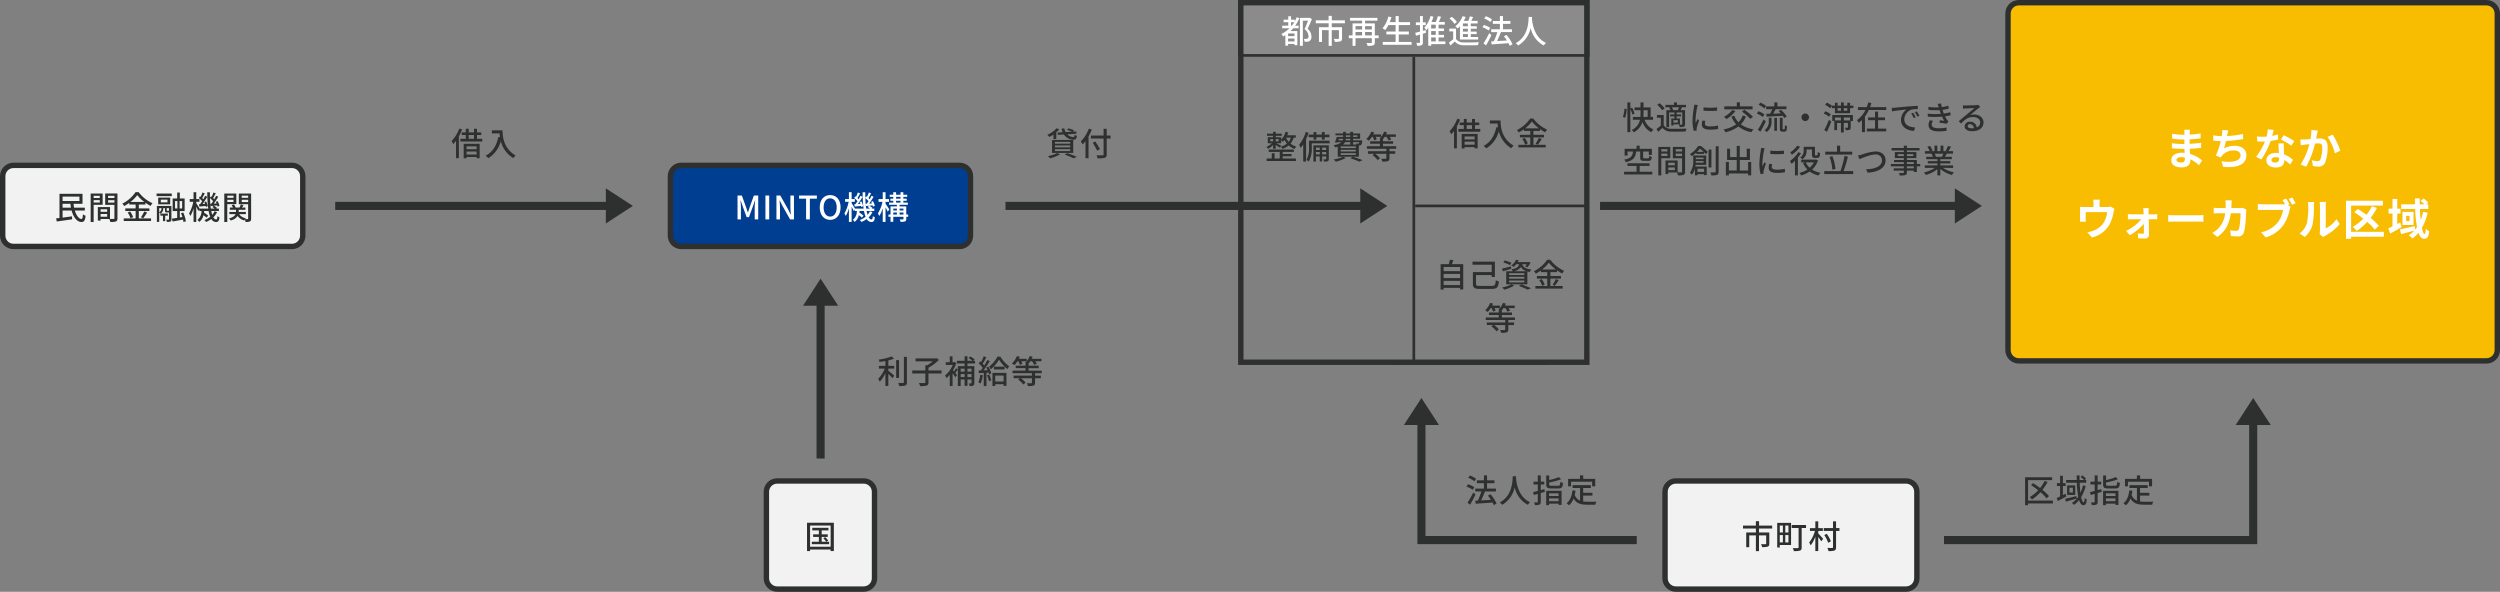 <svg xmlns="http://www.w3.org/2000/svg" width="924.797" height="218.915" viewBox="0 0 924.797 218.915">
  <rect x="0" y="0" width="924.797" height="218.915" fill="#808080" stroke="none"/>
  <g id="img01" transform="translate(17880.797 1615.585)">
    <g id="パス_2599" data-name="パス 2599" transform="translate(-17422.797 -1615.585)" fill="#8b8b8b">
      <path d="M 129.5 20.5 L 0.5 20.5 L 0.5 0.5 L 129.5 0.5 L 129.5 20.5 Z" stroke="none"/>
      <path d="M 1 1 L 1 20 L 129 20 L 129 1 L 1 1 M 0 0 L 130 0 L 130 21 L 0 21 L 0 0 Z" stroke="none" fill="#2e302f"/>
    </g>
    <g id="パス_2600" data-name="パス 2600" transform="translate(-17422.797 -1615.585)" fill="none" stroke-linecap="round">
      <path d="M0,0H130V135H0Z" stroke="none"/>
      <path d="M 2 2 L 2 133 L 128 133 L 128 2 L 2 2 M 0 0 L 130 0 L 130 135 L 0 135 L 0 0 Z" stroke="none" fill="#2e302f"/>
    </g>
    <g id="グループ_10446" data-name="グループ 10446" transform="translate(-18897.797 -2398.915)">
      <path id="パス_2601" data-name="パス 2601" d="M0,0H105.61" transform="translate(1141 859.5)" fill="none" stroke="#2e302f" stroke-width="3"/>
      <path id="パス_2602" data-name="パス 2602" d="M6.5,0,13,10H0Z" transform="translate(1251.11 853) rotate(90)" fill="#2e302f"/>
    </g>
    <g id="グループ_10449" data-name="グループ 10449" transform="translate(-18649.852 -2398.915)">
      <path id="パス_2603" data-name="パス 2603" d="M0,0H136.742" transform="translate(1141 859.5)" fill="none" stroke="#2e302f" stroke-width="3"/>
      <path id="パス_2604" data-name="パス 2604" d="M6.5,0,13,10H0Z" transform="translate(1282.242 853) rotate(90)" fill="#2e302f"/>
    </g>
    <g id="グループ_10451" data-name="グループ 10451" transform="translate(-18429.908 -2398.915)">
      <path id="パス_2605" data-name="パス 2605" d="M0,0H136.742" transform="translate(1141 859.5)" fill="none" stroke="#2e302f" stroke-width="3"/>
      <path id="パス_2606" data-name="パス 2606" d="M6.5,0,13,10H0Z" transform="translate(1282.242 853) rotate(90)" fill="#2e302f"/>
    </g>
    <g id="グループ_10447" data-name="グループ 10447" transform="translate(-18436.742 -304.975) rotate(-90)">
      <path id="パス_2607" data-name="パス 2607" d="M0,0H62.025" transform="translate(1141 859.5)" fill="none" stroke="#2e302f" stroke-width="3"/>
      <path id="パス_2608" data-name="パス 2608" d="M6.5,0,13,10H0Z" transform="translate(1207.525 853) rotate(90)" fill="#2e302f"/>
    </g>
    <g id="パス_2609" data-name="パス 2609" transform="translate(-17880.797 -1555.415)" fill="#f2f2f2">
      <path d="M 108 31 L 5 31 C 2.794 31 1 29.206 1 27 L 1 5 C 1 2.794 2.794 1 5 1 L 108 1 C 110.206 1 112 2.794 112 5 L 112 27 C 112 29.206 110.206 31 108 31 Z" stroke="none"/>
      <path d="M 5 2 C 3.346 2 2 3.346 2 5 L 2 27 C 2 28.654 3.346 30 5 30 L 108 30 C 109.654 30 111 28.654 111 27 L 111 5 C 111 3.346 109.654 2 108 2 L 5 2 M 5 0 L 108 0 C 110.761 0 113 2.239 113 5 L 113 27 C 113 29.761 110.761 32 108 32 L 5 32 C 2.239 32 0 29.761 0 27 L 0 5 C 0 2.239 2.239 0 5 0 Z" stroke="none" fill="#2e302f"/>
    </g>
    <g id="パス_2610" data-name="パス 2610" transform="translate(-17170.709 -1396.671) rotate(180)" fill="#f2f2f2">
      <path d="M 90.158 41 L 5 41 C 2.794 41 1 39.206 1 37 L 1 5 C 1 2.794 2.794 1 5 1 L 90.158 1 C 92.364 1 94.158 2.794 94.158 5 L 94.158 37 C 94.158 39.206 92.364 41 90.158 41 Z" stroke="none"/>
      <path d="M 5 2 C 3.346 2 2 3.346 2 5 L 2 37 C 2 38.654 3.346 40 5 40 L 90.158 40 C 91.812 40 93.158 38.654 93.158 37 L 93.158 5 C 93.158 3.346 91.812 2 90.158 2 L 5 2 M 5 0 L 90.158 0 C 92.92 0 95.158 2.239 95.158 5 L 95.158 37 C 95.158 39.761 92.92 42 90.158 42 L 5 42 C 2.239 42 0 39.761 0 37 L 0 5 C 0 2.239 2.239 0 5 0 Z" stroke="none" fill="#2e302f"/>
    </g>
    <g id="パス_2611" data-name="パス 2611" transform="translate(-17633.797 -1555.415)" fill="#003e91">
      <path d="M 108 31 L 5 31 C 2.794 31 1 29.206 1 27 L 1 5 C 1 2.794 2.794 1 5 1 L 108 1 C 110.206 1 112 2.794 112 5 L 112 27 C 112 29.206 110.206 31 108 31 Z" stroke="none"/>
      <path d="M 5 2 C 3.346 2 2 3.346 2 5 L 2 27 C 2 28.654 3.346 30 5 30 L 108 30 C 109.654 30 111 28.654 111 27 L 111 5 C 111 3.346 109.654 2 108 2 L 5 2 M 5 0 L 108 0 C 110.761 0 113 2.239 113 5 L 113 27 C 113 29.761 110.761 32 108 32 L 5 32 C 2.239 32 0 29.761 0 27 L 0 5 C 0 2.239 2.239 0 5 0 Z" stroke="none" fill="#2e302f"/>
    </g>
    <g id="パス_2612" data-name="パス 2612" transform="translate(-17598.297 -1438.671)" fill="#f2f2f2">
      <path d="M 37 41 L 5 41 C 2.794 41 1 39.206 1 37 L 1 5 C 1 2.794 2.794 1 5 1 L 37 1 C 39.206 1 41 2.794 41 5 L 41 37 C 41 39.206 39.206 41 37 41 Z" stroke="none"/>
      <path d="M 5 2 C 3.346 2 2 3.346 2 5 L 2 37 C 2 38.654 3.346 40 5 40 L 37 40 C 38.654 40 40 38.654 40 37 L 40 5 C 40 3.346 38.654 2 37 2 L 5 2 M 5 0 L 37 0 C 39.761 0 42 2.239 42 5 L 42 37 C 42 39.761 39.761 42 37 42 L 5 42 C 2.239 42 0 39.761 0 37 L 0 5 C 0 2.239 2.239 0 5 0 Z" stroke="none" fill="#2e302f"/>
    </g>
    <path id="パス_2613" data-name="パス 2613" d="M-33.852-4.344V-5.772h2.916a13.638,13.638,0,0,0,.192,1.428Zm6.24-4.1v1.632h-6.24V-8.448Zm2,5.148V-4.344h-3.984a10.778,10.778,0,0,1-.192-1.428h3.312V-9.48h-8.52V-.528c-.456.048-.876.1-1.248.144L-36,.768c1.524-.216,3.672-.516,5.688-.816L-30.36-1.14c-1.164.156-2.388.324-3.492.468V-3.3h3.336c.672,2.46,2,4.248,3.612,4.248.96,0,1.38-.444,1.56-2.316a2.736,2.736,0,0,1-.984-.54c-.072,1.248-.18,1.74-.528,1.74-.924.012-1.908-1.272-2.472-3.132Zm5.52-5.448v.828h-2.268v-.828ZM-22.356-6.24v-.888h2.268v.888Zm3.324.828V-9.588H-23.46V.948h1.1v-6.36Zm2.016-.8v-.912h2.34v.912Zm2.34-2.532v.828h-2.34v-.828ZM-19.788-1v-1h2.436v1Zm2.436-2.748v.936h-2.436v-.936Zm3.8-5.844h-4.536v4.2h3.408V-.456c0,.2-.06.264-.276.276-.192,0-.768.012-1.356-.012V-4.584h-4.5V.444h1.02v-.6h3.24A5,5,0,0,1-16.2.936,6.075,6.075,0,0,0-14.112.744c.432-.192.564-.552.564-1.188ZM-8.712-6.48A12.854,12.854,0,0,0-6.228-9a13.423,13.423,0,0,0,2.6,2.52Zm3.06,3.372H-1.74v-.96H-5.652V-5.5h2.436V-6.18A15.151,15.151,0,0,0-1.3-4.992a6.352,6.352,0,0,1,.72-1,13.212,13.212,0,0,1-5.136-4.1h-1.14a12.881,12.881,0,0,1-4.9,4.248,4.324,4.324,0,0,1,.7.9A16.872,16.872,0,0,0-9.18-6.12V-5.5h2.352v1.428h-3.828v.96h3.828V-.384h-4.4V.588H-1.116V-.384H-5.652Zm-4.128.54A7.816,7.816,0,0,1-8.724-.432l.972-.432A7.811,7.811,0,0,0-8.868-2.928ZM-4.032-.432A21.3,21.3,0,0,0-2.58-2.544l-1.068-.4A13.277,13.277,0,0,1-4.86-.8Zm6.372-.96h.936V.624H4.1V-1.392h.984v-.756H2.34ZM4.848-3.2C4.7-3.2,4.68-3.216,4.68-3.4v-.78h.828V-3.3c-.024.072-.06.1-.2.1ZM1.9-4.176h.828A1.591,1.591,0,0,1,1.9-2.664ZM6.408-5H1.032V.912H1.9V-2.58a2.488,2.488,0,0,1,.492.432,2.149,2.149,0,0,0,1-2.016v-.012h.624v.792c0,.648.132.816.756.816h.744V-.06c0,.12-.036.156-.156.156s-.48,0-.888-.012a2.8,2.8,0,0,1,.252.84A3.39,3.39,0,0,0,6.036.78c.3-.156.372-.408.372-.828ZM4.944-6.324H2.484v-.984h2.46Zm1.02-1.74H1.524V-5.58h4.44ZM.924-8.628H6.54v-.948H.924ZM7.752-6.8h.864v2.748H7.752ZM10.38-4.056H9.444V-6.8h.936ZM11.76.708a12.279,12.279,0,0,0-.972-3.252l-.84.216c.192.444.36.948.516,1.44l-.948.156V-3.1H11.3V-7.764H9.516V-9.948H8.544v2.184H6.864V-3.1h1.68v2.52c-.744.12-1.428.216-1.968.288L6.84.768C7.92.576,9.336.312,10.7.06a7.755,7.755,0,0,1,.156.888ZM16.6-5.616l.156.852c.708-.06,1.488-.144,2.316-.24a2.948,2.948,0,0,1,.084.4l.7-.288a6.26,6.26,0,0,0-.612-1.752l-.648.228c.084.2.18.432.252.66l-.924.06c.588-.792,1.236-1.812,1.752-2.676l-.792-.372c-.18.384-.42.828-.684,1.284-.12-.132-.264-.288-.42-.432.3-.48.648-1.152.972-1.74l-.852-.336a17.314,17.314,0,0,1-.672,1.62c-.084-.072-.156-.132-.24-.192l-.444.612a8.3,8.3,0,0,1,1.236,1.176c-.264.408-.516.792-.768,1.116Zm4.2-.156.168.828,1.08-.12-.5.468a6.26,6.26,0,0,1,.8.588H20.988a32.1,32.1,0,0,1-.312-3.876A8.721,8.721,0,0,1,21.84-6.756c-.228.348-.456.684-.672.96Zm1.56,2.748a5.71,5.71,0,0,1-.84,1.32,10.92,10.92,0,0,1-.372-1.416h2.832v-.888h-.96l.252-.24a5.717,5.717,0,0,0-1.116-.816c.384-.048.792-.084,1.212-.132a4.667,4.667,0,0,1,.12.48l.684-.312a6.255,6.255,0,0,0-.684-1.752l-.648.264c.1.18.18.384.264.588l-1.02.072c.552-.744,1.164-1.7,1.656-2.52l-.792-.372c-.18.384-.42.828-.684,1.284a4.67,4.67,0,0,0-.42-.444c.288-.48.648-1.152.984-1.74l-.864-.324a12.77,12.77,0,0,1-.672,1.608c-.084-.06-.156-.12-.24-.18l-.384.528c-.012-.66-.024-1.344-.012-2.04h-.984a45.668,45.668,0,0,0,.36,6.048H16.836C16.6-4.428,15.9-5.568,15.6-6v-.516h1.188v-1.02H15.6v-2.532H14.592v2.532H13.176v1.02H14.5a14.075,14.075,0,0,1-1.572,4.3,6.3,6.3,0,0,1,.516.936,12.024,12.024,0,0,0,1.152-2.832V.936H15.6V-4.728c.288.564.588,1.212.732,1.584l.408-.576v.6h.8a4.205,4.205,0,0,1-1.5,3.312,2.563,2.563,0,0,1,.66.732,4.205,4.205,0,0,0,1.572-2.5,10.863,10.863,0,0,1,1.14.936L20-1.4a11.373,11.373,0,0,0-1.536-1.128c.024-.192.048-.384.072-.588h1.632a10.866,10.866,0,0,0,.6,2.136,7.318,7.318,0,0,1-2.148,1.2,4.656,4.656,0,0,1,.6.72A8.834,8.834,0,0,0,21.18-.156,2.006,2.006,0,0,0,22.872.96c.84,0,1.152-.384,1.32-1.728a2.583,2.583,0,0,1-.744-.492c-.06,1.008-.18,1.272-.5,1.272-.384,0-.732-.276-1.032-.792a6.526,6.526,0,0,0,1.38-1.9Zm7.02-5.76V-8h-2.3v-.78Zm-2.3,2.34v-.828h2.3v.828Zm3.348.78V-9.588H25.968V.948h1.1V-5.664Zm1.992-.768v-.84h2.376v.84Zm2.376-2.352V-8H32.412v-.78Zm1.1-.8H31.344V-5.64h3.444V-.312c0,.156-.048.216-.192.216s-.516,0-.912-.012a2.618,2.618,0,0,1,.288-.324,3.72,3.72,0,0,1-2.484-1.524h2.46v-.816H31.3v-.8H33.78v-.816H32.532c.18-.264.384-.564.564-.864l-1.008-.3a9.488,9.488,0,0,1-.5,1.164H30.156a4.149,4.149,0,0,0-.612-1.152l-.852.264a4.5,4.5,0,0,1,.468.888H28.032v.816H30.3v.8H27.84v.816h2.292c-.264.588-.912,1.2-2.448,1.608a3.77,3.77,0,0,1,.66.744,4.39,4.39,0,0,0,2.568-1.68A4.2,4.2,0,0,0,33.36.384a3.431,3.431,0,0,1,.228-.36,5.267,5.267,0,0,1,.252.912,3.681,3.681,0,0,0,1.6-.192c.36-.18.456-.492.456-1.056Z" transform="translate(-17823.797 -1534.415)" fill="#2e302f"/>
    <path id="パス_2614" data-name="パス 2614" d="M-6.96-7.4v-1.08H-11.8v-1.644h-1.188v1.644h-4.752V-7.4h4.764V-5.94h-3.576V-.5h1.116V-4.848h2.46V.972h1.152v-5.82h2.652v3.012c0,.168-.06.216-.264.228s-.912.012-1.632-.024a4.022,4.022,0,0,1,.384,1.1A6.392,6.392,0,0,0-8.58-.72c.432-.18.564-.5.564-1.092V-5.94h-3.8V-7.4ZM-2.988-8.52v2.568H-4.14V-8.52ZM-.936-5.952H-2.1V-8.52H-.936ZM-2.1-2.28v-2.7H-.936v2.7Zm-2.04-2.7h1.152v2.7H-4.14ZM.036-9.492H-5.088V-.384h.948V-1.3H.036ZM5.58-8.7H.276v1.092H2.82V-.432c0,.2-.072.276-.3.276S1.464-.132.672-.168A3.977,3.977,0,0,1,1.056.948,7.411,7.411,0,0,0,3.36.756c.456-.192.6-.528.6-1.176V-7.608H5.58Zm4.512,2.2h1.7V-7.56h-1.7v-2.508H9.012V-7.56H7.02V-6.5H8.868A12.38,12.38,0,0,1,6.72-2.22,5.548,5.548,0,0,1,7.3-1.164,12.077,12.077,0,0,0,9.012-4.416V.936h1.08v-5.2a16.771,16.771,0,0,1,1.116,1.608l.7-.936C11.628-3.912,10.488-5.2,10.092-5.6Zm7.848-1.08H16.68v-2.472H15.552v2.472h-3.42v1.068h3.42V-.5c0,.216-.084.276-.312.288S14.256-.2,13.476-.24a4.852,4.852,0,0,1,.4,1.176,6.369,6.369,0,0,0,2.208-.2c.444-.192.6-.528.6-1.236V-6.516h1.26ZM14.76-2.652a11.183,11.183,0,0,0-1.524-2.784L12.312-5a11.046,11.046,0,0,1,1.44,2.868Z" transform="translate(-17218.285 -1412.671)" fill="#2e302f"/>
    <path id="パス_2615" data-name="パス 2615" d="M-31.17,0h1.248V-4.368c0-.792-.108-1.932-.168-2.736h.048l.7,2.04L-27.8-.852h.864L-25.4-5.064l.708-2.04h.048c-.072.8-.18,1.944-.18,2.736V0h1.3V-8.844h-1.608l-1.6,4.476c-.2.588-.372,1.188-.576,1.776h-.06c-.2-.588-.384-1.188-.588-1.776l-1.62-4.476h-1.6Zm10.32,0h1.392V-8.844H-20.85Zm4.068,0h1.32V-4.164c0-.96-.108-1.98-.18-2.892h.06l.924,1.848L-11.73,0H-10.3V-8.844h-1.32v4.128c0,.96.108,2.028.18,2.94h-.06l-.924-1.872-2.928-5.2h-1.428ZM-5.814,0h1.392V-7.668h2.6V-8.844H-8.406v1.176h2.592Zm8.9.156c2.268,0,3.852-1.764,3.852-4.608S5.358-9,3.09-9-.75-7.3-.75-4.452.822.156,3.09.156Zm0-1.212c-1.464,0-2.412-1.332-2.412-3.4S1.626-7.788,3.09-7.788s2.424,1.26,2.424,3.336S4.554-1.056,3.09-1.056Zm8.94-4.56.156.852c.708-.06,1.488-.144,2.316-.24a2.948,2.948,0,0,1,.084.4l.7-.288a6.26,6.26,0,0,0-.612-1.752l-.648.228c.084.2.18.432.252.66l-.924.06c.588-.792,1.236-1.812,1.752-2.676l-.792-.372c-.18.384-.42.828-.684,1.284-.12-.132-.264-.288-.42-.432.3-.48.648-1.152.972-1.74l-.852-.336a17.313,17.313,0,0,1-.672,1.62c-.084-.072-.156-.132-.24-.192l-.444.612a8.3,8.3,0,0,1,1.236,1.176c-.264.408-.516.792-.768,1.116Zm4.2-.156.168.828,1.08-.12-.5.468a6.26,6.26,0,0,1,.8.588H16.422a32.1,32.1,0,0,1-.312-3.876,8.721,8.721,0,0,1,1.164,1.128c-.228.348-.456.684-.672.96Zm1.56,2.748a5.71,5.71,0,0,1-.84,1.32,10.92,10.92,0,0,1-.372-1.416H19.41v-.888h-.96l.252-.24a5.717,5.717,0,0,0-1.116-.816c.384-.048.792-.084,1.212-.132a4.667,4.667,0,0,1,.12.48l.684-.312a6.255,6.255,0,0,0-.684-1.752l-.648.264c.1.18.18.384.264.588l-1.02.072c.552-.744,1.164-1.7,1.656-2.52l-.792-.372c-.18.384-.42.828-.684,1.284a4.67,4.67,0,0,0-.42-.444c.288-.48.648-1.152.984-1.74l-.864-.324a12.77,12.77,0,0,1-.672,1.608c-.084-.06-.156-.12-.24-.18l-.384.528c-.012-.66-.024-1.344-.012-2.04H15.1a45.668,45.668,0,0,0,.36,6.048H12.27c-.24-.42-.936-1.56-1.236-1.992v-.516h1.188v-1.02H11.034v-2.532H10.026v2.532H8.61v1.02H9.93a14.075,14.075,0,0,1-1.572,4.3,6.3,6.3,0,0,1,.516.936,12.024,12.024,0,0,0,1.152-2.832V.936h1.008V-4.728c.288.564.588,1.212.732,1.584l.408-.576v.6h.8a4.205,4.205,0,0,1-1.5,3.312,2.563,2.563,0,0,1,.66.732,4.205,4.205,0,0,0,1.572-2.5,10.863,10.863,0,0,1,1.14.936l.588-.768A11.373,11.373,0,0,0,13.9-2.532c.024-.192.048-.384.072-.588h1.632a10.866,10.866,0,0,0,.6,2.136,7.318,7.318,0,0,1-2.148,1.2,4.656,4.656,0,0,1,.6.72A8.834,8.834,0,0,0,16.614-.156,2.006,2.006,0,0,0,18.306.96c.84,0,1.152-.384,1.32-1.728a2.583,2.583,0,0,1-.744-.492c-.06,1.008-.18,1.272-.5,1.272-.384,0-.732-.276-1.032-.792a6.526,6.526,0,0,0,1.38-1.9Zm7.2-.648C24.8-4,23.91-5.352,23.574-5.8V-6.5h1.284V-7.536H23.574v-2.532H22.542v2.532h-1.56V-6.5h1.464A12.8,12.8,0,0,1,20.73-2.22a5.649,5.649,0,0,1,.528.96,11.2,11.2,0,0,0,1.284-2.88V.936h1.032v-5.4c.312.564.66,1.224.816,1.608Zm3.792,1.86v-.744H30.2v.744Zm-2.34-.744h1.332v.744H26.442Zm1.332-1.452v.684H26.442v-.684Zm2.424,0v.684H28.782v-.684ZM27.474-6.9h1.644v.672H27.474Zm0-1.44h1.644v.66H27.474ZM31.95-1.812h-.708v-3h-2.46V-5.4H31.83v-.828H30.162V-6.9H31.41v-.78H30.162v-.66H31.59v-.8H30.162v-.924H29.118v.924H27.474v-.924H26.43v.924H25.122v.8H26.43v.66H25.374v.78H26.43v.672H24.858V-5.4h2.916v.588H25.422v3h-.768v.84h.768V.888h1.02V-.972H30.2v.78c0,.144-.048.192-.192.192s-.672.012-1.176-.012a4.174,4.174,0,0,1,.3.9A5.335,5.335,0,0,0,30.786.744c.348-.168.456-.42.456-.924V-.972h.708Z" transform="translate(-17576.797 -1534.415)" fill="#fff"/>
    <path id="パス_2616" data-name="パス 2616" d="M-9.108-10.02A13.338,13.338,0,0,1-11.952-5.4a8.683,8.683,0,0,1,.612,1.128A13.927,13.927,0,0,0-10.308-5.52V.924h1.056v-8.1A19.369,19.369,0,0,0-8.064-9.708Zm6.42,6.564v1.068h-3.72V-3.456ZM-6.408-.42V-1.536h3.72V-.42ZM-7.476.984h1.068V.492h3.72V.936h1.116V-4.392h-5.9Zm1.86-8.64H-3.66V-6.24H-5.616Zm3.06,1.416V-7.656H-.972v-.96H-2.556V-9.96h-1.1v1.344H-5.616V-9.96H-6.7v1.344H-8.208v.96H-6.7V-6.24h-1.98v1.02H-.6V-6.24ZM2.952-9.372v1.128H5.808a13.26,13.26,0,0,0,.156,1.428l-.612-.108C4.656-3.672,3.2-1.308.624.024a8.535,8.535,0,0,1,1.032.9A10.583,10.583,0,0,0,6.264-5.4,10.181,10.181,0,0,0,10.86.9a5.638,5.638,0,0,1,.9-.948C7.188-2.748,6.912-7.2,6.912-9.372Z" transform="translate(-17701.797 -1558)" fill="#2e302f"/>
    <path id="パス_2617" data-name="パス 2617" d="M4.212-8.556l.084.864,2.256-.144A4.4,4.4,0,0,0,10.02-5.892c.84,0,1.188-.264,1.344-1.44a2.512,2.512,0,0,1-.852-.4c-.048.648-.12.864-.456.864A3.273,3.273,0,0,1,7.824-7.908l3.4-.216-.084-.84-1.284.072.444-.5a8.7,8.7,0,0,0-2.088-.7l-.516.564a10.539,10.539,0,0,1,1.86.66l-2.364.132a3.511,3.511,0,0,1-.456-1.332H5.7a4.853,4.853,0,0,0,.384,1.4ZM3.252-2.4h5.64v.7H3.252Zm0-1.368h5.64v.684H3.252Zm0-1.344h5.64v.672H3.252ZM2.172-1h7.836V-5.82H2.172Zm.516-5.148H3.756v-2.5a8.868,8.868,0,0,0,1.1-1.128L3.852-10.14A9.85,9.85,0,0,1,.4-7.716a7.264,7.264,0,0,1,.8.8,13.281,13.281,0,0,0,1.488-.9ZM4.128-.972A13.12,13.12,0,0,1,.636.156a7.841,7.841,0,0,1,.84.828A15.9,15.9,0,0,0,5.148-.5Zm2.736.588A24.254,24.254,0,0,1,10.08.972L11.364.444A37.907,37.907,0,0,0,7.776-.948ZM15.78-10A12.985,12.985,0,0,1,12.816-5.28a7.626,7.626,0,0,1,.672,1.14,10.936,10.936,0,0,0,1.056-1.236v6.3h1.128v-8.04a18.816,18.816,0,0,0,1.212-2.532Zm8.04,2.544H22.392V-9.936H21.24v2.484H16.548v1.116H21.24V-.48c0,.264-.108.348-.384.36S19.572-.1,18.6-.144A4.562,4.562,0,0,1,19.032.972,9.028,9.028,0,0,0,21.684.78c.5-.168.708-.48.708-1.26V-6.336H23.82ZM19.9-2.412c-.36-.72-1.14-1.932-1.716-2.832l-.972.456a29.858,29.858,0,0,1,1.644,2.94Z" transform="translate(-17493.799 -1558)" fill="#2e302f"/>
    <path id="パス_2618" data-name="パス 2618" d="M4.056-8.784A9.123,9.123,0,0,0,1.74-10.008l-.612.828a9.424,9.424,0,0,1,2.28,1.308ZM3.4-5.676a10.469,10.469,0,0,0-2.352-1.1l-.576.864A9.259,9.259,0,0,1,2.784-4.728Zm-.42,1.944A34.066,34.066,0,0,1,.852.072l.96.708a40.318,40.318,0,0,0,2-3.792Zm8.64,4.1A14.349,14.349,0,0,0,9.372-3.072l-.96.5a15.7,15.7,0,0,1,1.116,1.56C8.28-.936,7.02-.864,5.892-.8c.492-.984,1.02-2.22,1.428-3.312h4.068V-5.172h-3.3V-7.164h2.736V-8.22H8.088v-1.848H6.936V-8.22H4.32v1.056H6.936v1.992H3.72v1.056H5.988a23.628,23.628,0,0,1-1.3,3.372L3.732-.7,3.888.432C5.52.312,7.872.156,10.116-.024a8.5,8.5,0,0,1,.456.984ZM17.58-9.744C17.5-8.16,17.568-2.592,12.768-.036a3.819,3.819,0,0,1,.924.876,9.961,9.961,0,0,0,4.62-6.48A9.619,9.619,0,0,0,23.172.828a3.615,3.615,0,0,1,.852-.936C19.536-2.172,18.912-7.56,18.8-9.156c.024-.216.024-.42.036-.588ZM29.316-4.992c-.456.132-.912.252-1.356.372V-6.7h1.308V-7.728H27.96v-2.328h-1.1v2.328H25.284V-6.7h1.572v2.388c-.66.18-1.26.312-1.74.432L25.4-2.8c.444-.12.936-.252,1.452-.408V-.3c0,.18-.06.228-.228.228-.144.012-.636.012-1.14-.012a4.358,4.358,0,0,1,.324,1.02,4.059,4.059,0,0,0,1.68-.192C27.84.576,27.96.276,27.96-.3V-3.528l1.5-.432Zm5.232,1.56v1.008H31.02V-3.432ZM31.02-.5V-1.548h3.528V-.5ZM29.964.936H31.02V.4h3.528v.48h1.1V-4.356H29.964Zm1.992-7.164c-.732,0-.876-.072-.876-.492v-.72a24.091,24.091,0,0,0,4.392-1.176l-.828-.816A19.18,19.18,0,0,1,31.08-8.34v-1.692h-1.1V-6.72c0,1.176.4,1.5,1.9,1.5h2.58c1.26,0,1.6-.42,1.74-2.04a3.491,3.491,0,0,1-1.008-.408c-.084,1.224-.18,1.44-.8,1.44Zm7.212-1.488h7.788v1.7H48.1v-2.76h-4.44v-1.284H42.468v1.284H38.076v2.76h1.092ZM43.644-2.58h3.432V-3.624H43.644V-5.388h2.832V-6.456H39.72v1.068h2.772V-.732a3.435,3.435,0,0,1-1.956-2.112,14.675,14.675,0,0,0,.288-1.572l-1.152-.108c-.252,2.1-.864,3.78-2.184,4.764a6.036,6.036,0,0,1,.924.768,6.109,6.109,0,0,0,1.692-2.5C41.2.4,42.924.792,45.276.792h2.856a3.366,3.366,0,0,1,.42-1.128c-.684.024-2.7.024-3.216.024A12.538,12.538,0,0,1,43.644-.42Z" transform="translate(-17338.797 -1429.671)" fill="#2e302f"/>
    <path id="パス_2619" data-name="パス 2619" d="M11.412-.744H2.22V-8.3h8.9V-9.372H1.116V.96h1.1V.324h9.192ZM9.96-2.4A16.9,16.9,0,0,0,7.536-4.716,18.2,18.2,0,0,0,9.444-7.632L8.352-8a14.6,14.6,0,0,1-1.68,2.6c-.864-.648-1.764-1.26-2.6-1.788l-.768.72A32.384,32.384,0,0,1,5.952-4.56,13.567,13.567,0,0,1,2.82-2.028a7.676,7.676,0,0,1,.888.876,16.228,16.228,0,0,0,3.1-2.7A16.244,16.244,0,0,1,9.084-1.56ZM16.1-3.264c-.336.168-.66.324-1,.492v-3.36h1.02V-7.188h-1.02V-9.912H14.064v2.724H12.888v1.056h1.176v3.864c-.468.228-.9.42-1.26.576l.408,1.116c.96-.48,2.112-1.1,3.192-1.7Zm4,.852c-1.524.4-3.108.78-4.164,1.008l.276,1.056c1.128-.324,2.616-.72,4-1.116Zm-1.308-1.3H17.52V-5.484h1.272ZM16.668-6.36v3.528h3V-6.36Zm5.868,0A14.218,14.218,0,0,1,21.6-3.612c-.132-1.08-.24-2.352-.288-3.732h2.424V-8.352h-.588l.528-.492a7.957,7.957,0,0,0-1.4-1.2l-.636.552a8.42,8.42,0,0,1,1.26,1.14h-1.62c0-.552-.012-1.116,0-1.692H20.208c0,.564.012,1.128.024,1.692H16.308v1.008h3.96a35.612,35.612,0,0,0,.5,5.184A8.111,8.111,0,0,1,18.42.144a6.642,6.642,0,0,1,.8.708A8.868,8.868,0,0,0,21.072-.912C21.456.24,21.96.948,22.656.948c.816,0,1.116-.48,1.284-2.076a2.563,2.563,0,0,1-.792-.6C23.112-.564,23-.108,22.8-.108c-.36,0-.7-.72-.936-1.92a14.865,14.865,0,0,0,1.668-4.14Zm6.78,1.368c-.456.132-.912.252-1.356.372V-6.7h1.308V-7.728H27.96v-2.328h-1.1v2.328H25.284V-6.7h1.572v2.388c-.66.18-1.26.312-1.74.432L25.4-2.8c.444-.12.936-.252,1.452-.408V-.3c0,.18-.06.228-.228.228-.144.012-.636.012-1.14-.012a4.358,4.358,0,0,1,.324,1.02,4.059,4.059,0,0,0,1.68-.192C27.84.576,27.96.276,27.96-.3V-3.528l1.5-.432Zm5.232,1.56v1.008H31.02V-3.432ZM31.02-.5V-1.548h3.528V-.5ZM29.964.936H31.02V.4h3.528v.48h1.1V-4.356H29.964Zm1.992-7.164c-.732,0-.876-.072-.876-.492v-.72a24.091,24.091,0,0,0,4.392-1.176l-.828-.816A19.18,19.18,0,0,1,31.08-8.34v-1.692h-1.1V-6.72c0,1.176.4,1.5,1.9,1.5h2.58c1.26,0,1.6-.42,1.74-2.04a3.491,3.491,0,0,1-1.008-.408c-.084,1.224-.18,1.44-.8,1.44Zm7.212-1.488h7.788v1.7H48.1v-2.76h-4.44v-1.284H42.468v1.284H38.076v2.76h1.092ZM43.644-2.58h3.432V-3.624H43.644V-5.388h2.832V-6.456H39.72v1.068h2.772V-.732a3.435,3.435,0,0,1-1.956-2.112,14.675,14.675,0,0,0,.288-1.572l-1.152-.108c-.252,2.1-.864,3.78-2.184,4.764a6.036,6.036,0,0,1,.924.768,6.109,6.109,0,0,0,1.692-2.5C41.2.4,42.924.792,45.276.792h2.856a3.366,3.366,0,0,1,.42-1.128c-.684.024-2.7.024-3.216.024A12.538,12.538,0,0,1,43.644-.42Z" transform="translate(-17132.797 -1429.671)" fill="#2e302f"/>
    <path id="パス_2620" data-name="パス 2620" d="M4.116-8.532A14.975,14.975,0,0,0,6.2-9.156l-.8-.852A22.39,22.39,0,0,1,.516-8.82a3.309,3.309,0,0,1,.336.864c.7-.084,1.44-.2,2.172-.348v1.788H.624v1.032H2.8A11.812,11.812,0,0,1,.36-1.716,7.223,7.223,0,0,1,.948-.636a12.422,12.422,0,0,0,2.076-3.2V.924H4.116V-3.528c.564.54,1.2,1.2,1.536,1.584l.636-.948C5.964-3.18,4.7-4.26,4.116-4.692v-.792H6.288V-6.516H4.116Zm3.96-.108H7v6.6h1.08Zm1.788-1.2V-.468c0,.216-.084.288-.312.288S8.556-.168,7.74-.2a5.05,5.05,0,0,1,.4,1.152,7.3,7.3,0,0,0,2.256-.2c.42-.192.588-.516.588-1.212V-9.84ZM23.8-4.812H18.96v-1a18,18,0,0,0,3.864-2.9l-.84-.636-.252.072H14.184v1.092h6.372A14.038,14.038,0,0,1,18.444-6.72H17.8v1.908H12.948V-3.7H17.8V-.432c0,.2-.072.264-.324.276C17.2-.156,16.3-.144,15.4-.18a4.7,4.7,0,0,1,.48,1.152A8.268,8.268,0,0,0,18.288.78c.5-.192.672-.516.672-1.2V-3.7H23.8Zm5.34-.828a9.085,9.085,0,0,1-.708,1.188c-.144-.168-.276-.324-.384-.456a12.29,12.29,0,0,0,1.2-2.616l-.588-.384-.18.048h-.624v-2.172h-1.02V-7.86H25.368v1.008h2.6a10.66,10.66,0,0,1-2.88,3.912,4.828,4.828,0,0,1,.54.984A10.036,10.036,0,0,0,26.844-3.2V.948h1.032V-3.816c.384.54.792,1.14,1,1.5l.66-.756c-.108-.144-.372-.468-.66-.828.3-.348.624-.816.936-1.248Zm5.736.18v1.08H33.384V-5.46ZM33.384-2.376v-1.1h1.488v1.1Zm-2.508,0v-1.1h1.452v1.1ZM32.328-5.46v1.08H30.876V-5.46Zm3.864-1.932v-.984h-.684l.516-.54A7.347,7.347,0,0,0,34.38-9.984l-.612.588a8.3,8.3,0,0,1,1.488,1.02H33.384v-1.68H32.328v1.68H29.46v.984h2.868v.984h-2.5V.936h1.044V-1.476h1.452V.888h1.056V-1.476h1.488V-.168c0,.12-.036.156-.156.156s-.468.012-.852,0a4.092,4.092,0,0,1,.348.972,2.835,2.835,0,0,0,1.32-.192c.3-.168.4-.456.4-.936v-6.24H33.384v-.984ZM38.112-3.2A9.069,9.069,0,0,1,37.4-.4a4.69,4.69,0,0,1,.852.42,11.111,11.111,0,0,0,.8-3.06Zm2.52.168a12.835,12.835,0,0,1,.708,2.2l.852-.288A13.863,13.863,0,0,0,41.436-3.3ZM40.344-5.9c.168.3.336.636.492.972-.516.036-1.02.06-1.5.072.78-1.008,1.644-2.316,2.316-3.408l-.924-.42c-.3.612-.708,1.344-1.14,2.052a8.677,8.677,0,0,0-.576-.66c.432-.66.936-1.584,1.356-2.388l-.984-.384A13.837,13.837,0,0,1,38.4-7.9c-.108-.1-.216-.192-.324-.276l-.54.732a11.32,11.32,0,0,1,1.488,1.68c-.228.336-.468.66-.684.948l-.84.024.1.984c.54-.036,1.152-.072,1.812-.108V.96h1V-3.972l.78-.048a4.687,4.687,0,0,1,.192.648l.816-.36A9.3,9.3,0,0,0,41.1-6.216Zm6.4,2.988v2.2H43.656v-2.2ZM42.624.936h1.032V.276H46.74V.888h1.068v-4.8H42.624Zm.552-7.14v1.02h3.936V-6.2Zm1.308-3.732A11.642,11.642,0,0,1,41.376-6.2a5.957,5.957,0,0,1,.648.972A13.358,13.358,0,0,0,45.06-8.8,16.383,16.383,0,0,0,48.132-5.3a7.376,7.376,0,0,1,.7-1.032,12.981,12.981,0,0,1-3.276-3.6Zm16.38,6.144V-4.74H56v-.912h3.744v-.924H56V-7.3h-.072a7.694,7.694,0,0,0,.684-.9h.66a7.738,7.738,0,0,1,.8,1.344l.96-.4a6.5,6.5,0,0,0-.564-.948h2.292V-9.12H57.144c.12-.252.228-.492.324-.756l-1.08-.252a6.074,6.074,0,0,1-1.08,1.9V-9.12H52.4c.12-.24.24-.48.336-.732l-1.068-.276A7.314,7.314,0,0,1,49.824-7.4a6.6,6.6,0,0,1,.924.636A8.843,8.843,0,0,0,51.876-8.2h.336a9.319,9.319,0,0,1,.528,1.308l.96-.372a7.4,7.4,0,0,0-.384-.936h1.956a4.051,4.051,0,0,1-.6.6,4.885,4.885,0,0,1,.468.3h-.288v.72H51.24v.924h3.612v.912h-4.8v.948H57.24v.9H50.448v.96h2.316l-.648.492A8.765,8.765,0,0,1,54.024.4l.864-.708a7.794,7.794,0,0,0-1.764-1.62H57.24V-.3c0,.168-.048.2-.264.216s-.912.012-1.632-.012A4.1,4.1,0,0,1,55.752.948,6.522,6.522,0,0,0,57.8.768c.444-.156.588-.456.588-1.044V-1.932h2.136v-.96H58.392v-.9Z" transform="translate(-17556.297 -1473.737)" fill="#2e302f"/>
    <path id="パス_2621" data-name="パス 2621" d="M1.188-4.38a14.294,14.294,0,0,0,.576-3.252l-.828-.12a13.643,13.643,0,0,1-.6,3.084Zm3.48-1.548a10.8,10.8,0,0,0-.912-2.208L3.1-7.86v-2.208H2v11H3.1v-8.5a11.387,11.387,0,0,1,.756,2.028ZM7.98-7.176H9.5v2.5H7.92a12.65,12.65,0,0,0,.06-1.332ZM11.5-3.624V-4.68h-.9V-8.208H7.98v-1.86H6.852v1.86H4.644v1.032H6.852v1.164c0,.42-.012.876-.048,1.332H4.032v1.056H6.648A5.227,5.227,0,0,1,3.588.132,4.79,4.79,0,0,1,4.38,1a6.464,6.464,0,0,0,3.2-3.84A6.372,6.372,0,0,0,10.872.972,4.455,4.455,0,0,1,11.664-.06,5.788,5.788,0,0,1,8.388-3.624Zm7.368-3.588.048-.012a3.715,3.715,0,0,0-.432-1.044H21.1a8.453,8.453,0,0,1-.444,1.056Zm1.788,4.62h-1.62v-.876h1.62Zm-3.18-5.592a5.287,5.287,0,0,1,.42.972H16.416V-.924h1.02V-6.336H19.4v.72H17.8v.72H19.4v.768H18.24v2.616h.792v-.42h2.424v-2.2H20.244V-4.9h1.62v-.72h-1.62v-.72H22.3v4.32c0,.132-.048.18-.18.18s-.6.012-1.08-.012a3.941,3.941,0,0,1,.324.936A4.243,4.243,0,0,0,22.9-1.08c.348-.168.432-.432.432-.936v-5.2H21.684c.156-.3.348-.648.528-1.02l-.144-.036h1.62v-.888H20.316v-.912h-1.08v.912H16.044v.888h1.764Zm-1.7.336a8.92,8.92,0,0,0-1.9-1.92l-.852.624a8.568,8.568,0,0,1,1.848,2Zm-.324,2.436H12.936V-4.38h1.44v2.892A16.547,16.547,0,0,1,12.8-.264l.552,1.1c.588-.516,1.116-1,1.62-1.488A4,4,0,0,0,18.228.732C19.62.78,22.164.756,23.544.7A4.86,4.86,0,0,1,23.9-.4c-1.524.108-4.308.144-5.664.084a3.193,3.193,0,0,1-2.8-1.26Zm14.7-2.82.012,1.224a30.584,30.584,0,0,0,5.028,0V-8.232A22.113,22.113,0,0,1,30.144-8.232Zm.684,4.992-1.08-.1a6.078,6.078,0,0,0-.2,1.476C29.544-.7,30.48.012,32.52.012a16.464,16.464,0,0,0,3.036-.24l-.024-1.284a12.886,12.886,0,0,1-2.988.324c-1.452,0-1.872-.444-1.872-.984A4.169,4.169,0,0,1,30.828-3.24ZM28.056-9.1l-1.332-.12a8.723,8.723,0,0,1-.108,1A34.629,34.629,0,0,0,26.1-3.432,15.249,15.249,0,0,0,26.544.444L27.636.372c-.012-.144-.024-.324-.024-.444a2.346,2.346,0,0,1,.06-.552c.12-.6.54-1.884.852-2.8l-.6-.48c-.192.444-.432,1.032-.636,1.524a11.841,11.841,0,0,1-.072-1.284A28.778,28.778,0,0,1,27.8-8.184,8.606,8.606,0,0,1,28.056-9.1ZM48.312-8.6h-4.68v-1.488H42.48V-8.6H37.848v1.1H48.312ZM44.364-6.66a17.968,17.968,0,0,1,3.108,2.688l.984-.768a17.906,17.906,0,0,0-3.18-2.592Zm-3.552-.6a9.222,9.222,0,0,1-3.084,2.52,9.282,9.282,0,0,1,.924.876,12.688,12.688,0,0,0,3.312-2.964Zm3.852,2.052a6.894,6.894,0,0,1-1.56,2.5,7.25,7.25,0,0,1-1.56-2.436l-1.068.324A9.55,9.55,0,0,0,42.24-1.956,11.808,11.808,0,0,1,37.572-.072,6.247,6.247,0,0,1,38.28.984a12.772,12.772,0,0,0,4.8-2.148A10.391,10.391,0,0,0,47.892.948,5.337,5.337,0,0,1,48.636-.12a10.445,10.445,0,0,1-4.668-1.824,8.917,8.917,0,0,0,1.884-2.928ZM53.316-8.58v1.02h2.268a13.45,13.45,0,0,1-.792,1.68l-1.38.036.12,1.056c1.6-.072,3.84-.192,5.988-.3a5.3,5.3,0,0,1,.5.792l.936-.528A11.141,11.141,0,0,0,58.8-7.308l-.852.456c.264.252.552.54.816.84-.96.036-1.932.072-2.82.1.3-.5.624-1.1.912-1.644H60.84V-8.58H57.492v-1.488h-1.14V-8.58Zm.012-.168a8.8,8.8,0,0,0-2.16-1.236l-.612.8A9.24,9.24,0,0,1,52.68-7.848Zm-.612,3.12a10.267,10.267,0,0,0-2.208-1.164l-.612.84A9.177,9.177,0,0,1,52.068-4.68Zm-.348,1.86A35.874,35.874,0,0,1,50.256.072l.96.708c.672-1.14,1.416-2.58,2-3.84Zm1.944.552A3.806,3.806,0,0,1,52.752.192a3.735,3.735,0,0,1,.78.72,4.609,4.609,0,0,0,1.788-4.1V-4.4H54.312ZM56.352.432h.984v-4.74h-.984Zm3.3-.564a.235.235,0,0,1-.168-.048c-.048-.06-.06-.168-.06-.384V-4.4H58.4V-.636c0,.768.06.972.252,1.152a1.008,1.008,0,0,0,.708.252h.6a1.139,1.139,0,0,0,.6-.144.769.769,0,0,0,.36-.492,7.39,7.39,0,0,0,.12-1.38,3.229,3.229,0,0,1-.756-.408c-.012.552-.024.972-.036,1.164-.036.18-.072.276-.12.312a.385.385,0,0,1-.216.048ZM67.8-5.952A1.393,1.393,0,0,0,66.408-4.56,1.393,1.393,0,0,0,67.8-3.168,1.393,1.393,0,0,0,69.192-4.56,1.393,1.393,0,0,0,67.8-5.952ZM75.84.792c.54-1.128,1.14-2.544,1.608-3.8l-.9-.612A36.03,36.03,0,0,1,74.832.192Zm1.4-6.456a7.887,7.887,0,0,0-2-1.116l-.624.828a7.777,7.777,0,0,1,1.968,1.2ZM81-4.464V-3.4H78.8V-4.464ZM84.36-3.4h-2.3V-4.464h2.3Zm-6.576.2h.768V.192h1.02V-2.46H81V1.056h1.056V-2.46H83.58v1.6c0,.12-.036.156-.156.156a8.565,8.565,0,0,1-.936-.012,3.372,3.372,0,0,1,.288.936A3.794,3.794,0,0,0,84.216.06c.336-.156.4-.432.4-.9V-3.192h.816v-2.22H77.784Zm5.568-3.792h-1.3v-.948h1.3Zm-3.588-.948h1.26v.948h-1.26Zm4.62-.924v-1.08H83.352v1.08h-1.3v-1.212H81.024v1.212h-1.26v-1.08H78.78v1.08H77.664v.024a8.447,8.447,0,0,0-1.9-1.14l-.624.792A8.984,8.984,0,0,1,77.04-7.9l.624-.828v.792H78.78v1.86h5.6v-1.86H85.62v-.924ZM94.74-3.48H97.3V-4.512H94.74v-2.16H93.612v2.16H91.044V-3.48h2.568v3.1H90.588V.66h7.164V-.384H94.74ZM91.764-8.316c.192-.492.36-.984.516-1.476l-1.164-.288a12.669,12.669,0,0,1-.588,1.764h-3.24v1.068h2.76A9.8,9.8,0,0,1,86.964-3.54,6.667,6.667,0,0,1,87.516-2.5,10.457,10.457,0,0,0,88.764-3.54V.924H89.88v-5.76a14.67,14.67,0,0,0,1.428-2.412h6.456V-8.316Zm8.016.276.12,1.308c1.344-.288,4.14-.576,5.352-.7a4.814,4.814,0,0,0-2.04,3.9c0,2.64,2.46,3.9,4.812,4.02l.432-1.284c-1.98-.084-4.02-.816-4.02-3A3.979,3.979,0,0,1,107.088-7.4a11.564,11.564,0,0,1,2.34-.168V-8.784c-.828.024-2.028.1-3.312.2-2.208.192-4.344.4-5.22.48C100.656-8.076,100.236-8.052,99.78-8.04Zm7.92,1.8-.72.312a11.347,11.347,0,0,1,.96,1.68l.744-.336A16.752,16.752,0,0,0,107.7-6.24Zm1.332-.516-.72.324a11.262,11.262,0,0,1,1.008,1.656l.732-.348A17.333,17.333,0,0,0,109.032-6.756Zm8.112-1.584.036.108a24.42,24.42,0,0,1-3.864-.156l.072,1.092a28.442,28.442,0,0,0,4.092.1c.084.252.168.528.276.84.06.168.132.348.2.528a28.042,28.042,0,0,1-4.872-.072l.06,1.116a38.306,38.306,0,0,0,5.256,0,12.37,12.37,0,0,0,.816,1.512c-.372-.036-1.092-.108-1.668-.168l-.1.912a26.5,26.5,0,0,1,2.712.372l.6-.888a3.131,3.131,0,0,1-.492-.564,11.291,11.291,0,0,1-.744-1.308,19.543,19.543,0,0,0,2.076-.4l-.192-1.128a13.213,13.213,0,0,1-2.352.5c-.084-.228-.168-.444-.24-.648s-.156-.456-.24-.708a16.6,16.6,0,0,0,2.3-.468l-.156-1.092a13.188,13.188,0,0,1-2.424.54,11.172,11.172,0,0,1-.252-1.356l-1.284.144C116.916-9.132,117.036-8.724,117.144-8.34Zm-2.064,5.1L113.9-3.468a3.63,3.63,0,0,0-.5,1.8c.024,1.62,1.416,2.328,3.792,2.328a18.946,18.946,0,0,0,2.856-.216l.06-1.212A14.176,14.176,0,0,1,117.18-.5c-1.752,0-2.616-.444-2.616-1.392A2.3,2.3,0,0,1,115.08-3.24Zm12.792,1.908a.8.8,0,0,1,.876-.684,1.474,1.474,0,0,1,1.416,1.488,6.4,6.4,0,0,1-.852.048C128.46-.48,127.872-.8,127.872-1.332ZM126.12-8.976l.036,1.236c.276-.036.588-.06.888-.072.624-.036,2.7-.132,3.336-.156-.6.528-1.992,1.68-2.664,2.232-.708.588-2.208,1.848-3.144,2.616l.876.888c1.416-1.512,2.544-2.412,4.464-2.412,1.5,0,2.6.816,2.6,1.944a1.949,1.949,0,0,1-1.272,1.884,2.368,2.368,0,0,0-2.5-2.1,1.824,1.824,0,0,0-1.98,1.692c0,1.092,1.1,1.824,2.76,1.824,2.7,0,4.224-1.368,4.224-3.276,0-1.68-1.488-2.916-3.492-2.916a4.971,4.971,0,0,0-1.44.2c.852-.7,2.328-1.944,2.94-2.4.252-.192.5-.36.756-.516l-.66-.864a3.578,3.578,0,0,1-.768.108c-.648.06-3.384.132-4.008.132A8.716,8.716,0,0,1,126.12-8.976ZM6.732,8.1v2.184c0,1,.264,1.284,1.428,1.284h1.6c.864,0,1.164-.3,1.272-1.476a4.013,4.013,0,0,1-.96-.384c-.036.78-.108.912-.432.912H8.3c-.4,0-.468-.048-.468-.348V8.1H9.924v1.26h1.14V7.1H6.54V5.932H5.4V7.1H.972v2.52H2.064V8.1H4.08C3.9,9.712,3.4,10.636.816,11.116a3.168,3.168,0,0,1,.6.948C4.332,11.416,5,10.168,5.244,8.1ZM6.54,15.592V13.444H10.2v-1H2.028v1H5.4v2.148H.78V16.6H11.22V15.592Zm10.272-8.34V8.08H14.544V7.252ZM14.544,9.76V8.872h2.268V9.76Zm3.324.828V6.412H13.44V16.948h1.1v-6.36Zm2.016-.8V8.872h2.34v.912Zm2.34-2.532V8.08h-2.34V7.252ZM17.112,15v-1h2.436v1Zm2.436-2.748v.936H17.112v-.936Zm3.8-5.844H18.816v4.2h3.408v4.932c0,.2-.06.264-.276.276-.192,0-.768.012-1.356-.012V11.416h-4.5v5.028h1.02v-.6h3.24a5,5,0,0,1,.348,1.092,6.074,6.074,0,0,0,2.088-.192c.432-.192.564-.552.564-1.188Zm6.816,3.948v.576H27.324V10.36ZM27.3,12.232c.012-.2.024-.408.024-.6h2.844v.6Zm3.072,2.244v1.176H27.936V14.476Zm.792-1.44V9.556H26.352V11.4a7.307,7.307,0,0,1-1.224,4.608,4,4,0,0,1,.756.672,6,6,0,0,0,1.092-2.28v2.52h.96v-.432h2.436v.36h.984V13.66H27.144c.036-.2.06-.42.084-.624ZM27.792,8.224a13.072,13.072,0,0,0,1.068-1.2,17.421,17.421,0,0,1,1.332,1.2Zm.4-2.16a9.053,9.053,0,0,1-3.072,2.988,3.049,3.049,0,0,1,.684.78,10.723,10.723,0,0,0,1.68-1.308V9h2.844v-.66c.276.288.516.54.708.756l.732-.84a26.351,26.351,0,0,0-2.568-2.2Zm4.9,1.308H32.04V14h1.044Zm1.584-1.2v9.372c0,.2-.1.276-.288.288-.24,0-.936.012-1.692-.024a5.563,5.563,0,0,1,.36,1.128,5.833,5.833,0,0,0,2.136-.2c.42-.192.564-.516.564-1.176V6.172Zm11.976,5.8v3.156h-3.06V11.248h3.744v-4.2H46.152v3.12H43.584V6.016h-1.14v4.152H40V7.06H38.88v4.188h3.564v3.876H39.552V11.968H38.424v4.98h1.128v-.732h7.092v.708H47.8V11.968Zm8.22-4.2.012,1.224a30.584,30.584,0,0,0,5.028,0V7.768A22.114,22.114,0,0,1,54.864,7.768Zm.684,4.992-1.08-.1a6.078,6.078,0,0,0-.2,1.476c0,1.164.936,1.872,2.976,1.872a16.464,16.464,0,0,0,3.036-.24l-.024-1.284a12.886,12.886,0,0,1-2.988.324c-1.452,0-1.872-.444-1.872-.984A4.169,4.169,0,0,1,55.548,12.76ZM52.776,6.9l-1.332-.12a8.723,8.723,0,0,1-.108,1,34.629,34.629,0,0,0-.516,4.788,15.249,15.249,0,0,0,.444,3.876l1.092-.072c-.012-.144-.024-.324-.024-.444a2.346,2.346,0,0,1,.06-.552c.12-.6.54-1.884.852-2.8l-.6-.48c-.192.444-.432,1.032-.636,1.524a11.841,11.841,0,0,1-.072-1.284,28.778,28.778,0,0,1,.588-4.524A8.606,8.606,0,0,1,52.776,6.9Zm15.516.456h1.992V9.1c0,.708.072.948.276,1.128a1.2,1.2,0,0,0,.8.252h.7a2.01,2.01,0,0,0,.66-.12.814.814,0,0,0,.408-.456,6.037,6.037,0,0,0,.144-1.212,2.62,2.62,0,0,1-.852-.444c-.012.456-.024.828-.048.984a.379.379,0,0,1-.132.264.631.631,0,0,1-.24.036h-.36a.268.268,0,0,1-.18-.048c-.06-.048-.072-.18-.072-.384V6.364H67.212v1.32A2.9,2.9,0,0,1,65.9,10.312a4.948,4.948,0,0,1,.912.636,3.694,3.694,0,0,0,1.476-3.24ZM64.824,5.944a9.064,9.064,0,0,1-2.58,2.46,5.368,5.368,0,0,1,.576.924,12.042,12.042,0,0,0,3.072-2.964Zm.4,2.412a11.215,11.215,0,0,1-3.108,3.264,8.692,8.692,0,0,1,.624,1.056,14.7,14.7,0,0,0,1.248-1.116v5.376h1.092V10.36a12.831,12.831,0,0,0,1.152-1.608Zm5.772,3.768a6.949,6.949,0,0,1-1.56,1.98,5.842,5.842,0,0,1-1.44-1.98Zm.768-1.056-.2.036H66.3v1.02h1.512l-.84.252a8.082,8.082,0,0,0,1.6,2.388,9.494,9.494,0,0,1-2.928,1.26,4.921,4.921,0,0,1,.612.948,11.228,11.228,0,0,0,3.168-1.464,8.813,8.813,0,0,0,3.312,1.464,4.425,4.425,0,0,1,.708-1,8.634,8.634,0,0,1-3.12-1.188,7.944,7.944,0,0,0,2.2-3.384ZM85.176,8.152H80.712V5.932H79.548v2.22H75.2v1.1h9.972Zm-6.192,6.4A18.538,18.538,0,0,0,77.832,9.8l-1.056.288a18.394,18.394,0,0,1,1.068,4.764Zm3,.792a48.607,48.607,0,0,0,1.608-5.364l-1.272-.24a35.427,35.427,0,0,1-1.512,5.6H74.82v1.116H85.536V15.34ZM87.3,9.592l.54,1.344c1.092-.456,4.044-1.728,5.928-1.728a2.152,2.152,0,0,1,2.412,2.148c0,2.292-2.7,3.24-5.88,3.324l.54,1.248c3.924-.2,6.672-1.752,6.672-4.56,0-2.1-1.632-3.288-3.7-3.288a19.556,19.556,0,0,0-5.124,1.164A13.1,13.1,0,0,1,87.3,9.592Zm20.652,4.74H105.4v-.744h2.556Zm-2.556-2.3h2.556v.684H105.4Zm-3.384-2.244v-.72h2.256v.72Zm5.748-.72v.72H105.4v-.72Zm2.568,3.648H109.08V11.236H105.4v-.708h3.492V8.32H105.4V7.708h4.68v-.9H105.4V5.932h-1.128v.876H99.72v.9h4.548V8.32h-3.324v2.208h3.324v.708h-3.636v.792h3.636v.684h-4.8v.876h4.8v.744h-3.744v.84h3.744v.636c0,.2-.072.264-.288.276-.192.012-.912.012-1.572-.012a3.448,3.448,0,0,1,.384.9,7.067,7.067,0,0,0,2.04-.156c.408-.156.564-.408.564-1.02v-.624h2.556v.516h1.128v-2.1h1.248Zm8.556-3.8a11.2,11.2,0,0,1-.528,1.14h-2.532l.348-.072a5.049,5.049,0,0,0-.516-1.068Zm3.612,5.256v-.936h-4.728V12.5h3.684v-.84h-3.684v-.72h4.248v-.888h-2.544c.2-.336.444-.732.672-1.14h2.316V7.972h-1.728a18.774,18.774,0,0,0,1-1.632l-1.152-.288a10.459,10.459,0,0,1-.84,1.776l.456.144h-1.3V5.92H117.84V7.972h-1.188V5.92h-1.044V7.972h-1.32l.612-.228a8.341,8.341,0,0,0-.96-1.716l-.972.324a9,9,0,0,1,.876,1.62h-1.776v.936h2.724l-.288.048a5.944,5.944,0,0,1,.5,1.092h-2.46v.888h4.128v.72h-3.54v.84h3.54v.732H112.02v.936h3.708a11.643,11.643,0,0,1-4.044,1.668,5.008,5.008,0,0,1,.732.948,11.919,11.919,0,0,0,4.26-2.16v2.328h1.092V14.536a10.7,10.7,0,0,0,4.3,2.256,5.011,5.011,0,0,1,.744-1,11.02,11.02,0,0,1-4.068-1.632Z" transform="translate(-17280.799 -1567.641)" fill="#2e302f"/>
    <path id="パス_2622" data-name="パス 2622" d="M-18.012-1.02h3.288v-.84h-3.288v-.768h4.128v-.888h-9.288v.888H-19.1V-.2H-21V-2.148h-1.056V-.2h-1.872V.72h10.812V-.2h-4.9Zm1.248-6.888H-15a4.547,4.547,0,0,1-.792,1.536A5.539,5.539,0,0,1-16.764-7.9ZM-19.5-6.54h-1.092v-.84H-19.5Zm-3.12-.84h1.044v.84H-22.62Zm9.456-.528v-.876H-16.32a9.811,9.811,0,0,0,.384-1.044l-1.02-.24a5.979,5.979,0,0,1-1.62,2.832v-.828h-2.016v-.528h2.256v-.78h-2.256v-.7h-.984v.7H-23.82v.78h2.244v.528h-1.932v2.232h1.524a6.95,6.95,0,0,1-2.064,1.344,3.916,3.916,0,0,1,.648.7A7.793,7.793,0,0,0-21.576-5.16v1.344h.984V-5.172a17.215,17.215,0,0,1,1.524.984l.552-.72c-.3-.168-1.3-.672-1.836-.924h1.776V-7.008a7.247,7.247,0,0,1,.612.66,6.269,6.269,0,0,0,.648-.72,7.031,7.031,0,0,0,.876,1.356A6.334,6.334,0,0,1-18.732-4.56a3.9,3.9,0,0,1,.636.8,7.385,7.385,0,0,0,2.316-1.26,6.493,6.493,0,0,0,2.2,1.3A3.237,3.237,0,0,1-12.96-4.6,5.9,5.9,0,0,1-15.1-5.7a6.127,6.127,0,0,0,1.152-2.208Zm6.576.744h1.032v-.888h2.028v.888h1.056v-.888H-.708v-.984H-2.472v-.948H-3.528v.948H-5.556v-.948H-6.588v.948H-8.412v.984h1.824ZM-9.456-10.02a13.945,13.945,0,0,1-2.472,4.74A8.641,8.641,0,0,1-11.376-4.1a10.711,10.711,0,0,0,.96-1.32V.936H-9.36v-8.3a21.986,21.986,0,0,0,.936-2.364Zm6.048,8.3v-.876h1.5v.876Zm-2.3,0v-.876H-4.3v.876ZM-4.3-4.224v.888H-5.712v-.888Zm2.388,0v.888h-1.5v-.888Zm.96-.84h-5.7v6h.936V-.972H-4.3V.888h.888V-.972h1.5v.9c0,.12-.036.156-.168.168S-2.568.108-3,.1a3.053,3.053,0,0,1,.264.852A3.656,3.656,0,0,0-1.32.792c.3-.156.372-.408.372-.852ZM-.66-6.792H-8.268v2.58A8.415,8.415,0,0,1-9.2.264a4.549,4.549,0,0,1,.816.7A9.827,9.827,0,0,0-7.248-4.2V-5.808H-.66Zm3.48-.7H4.332a1.823,1.823,0,0,1-.12.564H2.628ZM5.352-8.772H6.984v.588H5.352Zm4.272,0v.588H8.04v-.588ZM6.984-6.924H5.28a2.9,2.9,0,0,0,.06-.564H6.984ZM10.3-6.24a.9.9,0,0,1-.144.468.3.3,0,0,1-.252.084c-.132,0-.432-.012-.768-.048a2.667,2.667,0,0,1,.156.372H8.04V-6.24ZM9.048-4.068h-5.6V-4.68h5.6Zm0,1.272h-5.6V-3.42h5.6Zm0,1.272h-5.6v-.624h5.6ZM6.984-6.24v.876H4.308a2.406,2.406,0,0,0,.744-.876ZM2.352-.852h7.824V-5.016c.1,0,.18-.012.24-.012a.931.931,0,0,0,.636-.24A2.512,2.512,0,0,0,11.388-6.6c0-.12.012-.324.012-.324H8.04v-.564h2.6v-1.98H8.04v-.6H6.984v.6H5.352v-.6H4.344v.6H1.512v.7H4.344v.588H2a16.661,16.661,0,0,1-.72,2.028l1.032.06.06-.144h1.38A5.622,5.622,0,0,1,.84-5.172a3.552,3.552,0,0,1,.528.864,9.31,9.31,0,0,0,.984-.216Zm1.98.012A14.338,14.338,0,0,1,.828.168a5.825,5.825,0,0,1,.816.816A16.36,16.36,0,0,0,5.328-.384ZM7.02-.264A27.466,27.466,0,0,1,10.308.96L11.532.4C10.668.036,9.2-.456,7.908-.84ZM23.964-3.792V-4.74H19.1v-.912h3.744v-.924H19.1V-7.3h-.072a7.693,7.693,0,0,0,.684-.9h.66a7.738,7.738,0,0,1,.8,1.344l.96-.4a6.5,6.5,0,0,0-.564-.948h2.292V-9.12H20.244c.12-.252.228-.492.324-.756l-1.08-.252a6.074,6.074,0,0,1-1.08,1.9V-9.12H15.5c.12-.24.24-.48.336-.732l-1.068-.276A7.314,7.314,0,0,1,12.924-7.4a6.6,6.6,0,0,1,.924.636A8.843,8.843,0,0,0,14.976-8.2h.336a9.319,9.319,0,0,1,.528,1.308l.96-.372a7.4,7.4,0,0,0-.384-.936h1.956a4.052,4.052,0,0,1-.6.6,4.885,4.885,0,0,1,.468.3h-.288v.72H14.34v.924h3.612v.912h-4.8v.948H20.34v.9H13.548v.96h2.316l-.648.492A8.765,8.765,0,0,1,17.124.4l.864-.708a7.794,7.794,0,0,0-1.764-1.62H20.34V-.3c0,.168-.048.2-.264.216s-.912.012-1.632-.012A4.1,4.1,0,0,1,18.852.948,6.522,6.522,0,0,0,20.9.768c.444-.156.588-.456.588-1.044V-1.932h2.136v-.96H21.492v-.9Z" transform="translate(-17388.297 -1556.756)" fill="#2e302f"/>
    <path id="パス_2623" data-name="パス 2623" d="M3.072-10.02A13.338,13.338,0,0,1,.228-5.4,8.683,8.683,0,0,1,.84-4.272,13.927,13.927,0,0,0,1.872-5.52V.924H2.928v-8.1A19.369,19.369,0,0,0,4.116-9.708Zm6.42,6.564v1.068H5.772V-3.456ZM5.772-.42V-1.536h3.72V-.42ZM4.7.984H5.772V.492h3.72V.936h1.116V-4.392H4.7Zm1.86-8.64H8.52V-6.24H6.564ZM9.624-6.24V-7.656h1.584v-.96H9.624V-9.96H8.52v1.344H6.564V-9.96H5.484v1.344H3.972v.96H5.484V-6.24H3.5v1.02H11.58V-6.24Zm5.508-3.132v1.128h2.856a13.26,13.26,0,0,0,.156,1.428l-.612-.108c-.7,3.252-2.148,5.616-4.728,6.948a8.535,8.535,0,0,1,1.032.9A10.583,10.583,0,0,0,18.444-5.4,10.181,10.181,0,0,0,23.04.9a5.638,5.638,0,0,1,.9-.948c-4.572-2.7-4.848-7.152-4.848-9.324ZM28.188-6.48A12.854,12.854,0,0,0,30.672-9a13.423,13.423,0,0,0,2.6,2.52Zm3.06,3.372H35.16v-.96H31.248V-5.5h2.436V-6.18A15.151,15.151,0,0,0,35.6-4.992a6.352,6.352,0,0,1,.72-1,13.212,13.212,0,0,1-5.136-4.1h-1.14a12.881,12.881,0,0,1-4.9,4.248,4.324,4.324,0,0,1,.7.9A16.872,16.872,0,0,0,27.72-6.12V-5.5h2.352v1.428H26.244v.96h3.828V-.384h-4.4V.588H35.784V-.384H31.248Zm-4.128.54A7.816,7.816,0,0,1,28.176-.432l.972-.432a7.811,7.811,0,0,0-1.116-2.064ZM32.868-.432A21.3,21.3,0,0,0,34.32-2.544l-1.068-.4A13.277,13.277,0,0,1,32.04-.8Z" transform="translate(-17344.797 -1561.641)" fill="#2e302f"/>
    <path id="パス_2624" data-name="パス 2624" d="M-20.976-.72V-2.268H-14.9V-.72ZM-14.9-4.836V-3.3h-6.072V-4.836Zm0-2.568v1.536h-6.072V-7.4Zm-3.024-1.068c.2-.432.4-.948.588-1.452l-1.332-.156a13.045,13.045,0,0,1-.4,1.608h-3.024V.96h1.116V.312H-14.9v.6h1.176V-8.472ZM-7.476-.408C-8.76-.408-9-.528-9-1.164V-4.428h5.808v.72h1.176V-9.372h-8.292v1.14h7.116V-5.52h-6.96v4.368c0,1.5.66,1.86,2.7,1.86h4.224C-1.2.708-.768.12-.54-2.064a4.77,4.77,0,0,1-1.14-.444c-.132,1.788-.312,2.1-1.548,2.1ZM4.932-5.82A3.923,3.923,0,0,0,7.608-7.392,3.553,3.553,0,0,0,9.8-5.82ZM8.88-4.44H3.252v-.672H8.88Zm0,1.356H3.252v-.684H8.88Zm0,1.38H3.252v-.7H8.88Zm-1.9-6.72c-.276.984-.96,1.56-2.892,1.872a2.9,2.9,0,0,1,.492.732H2.172V-1H10V-5.76c.276.072.588.144.924.2a3.129,3.129,0,0,1,.564-.912C9.048-6.792,8.376-7.56,8.112-8.424H9.768a5.754,5.754,0,0,1-.6.816l.876.276a7.584,7.584,0,0,0,1.164-1.74l-.744-.192-.168.036H6.444a6.394,6.394,0,0,0,.372-.684l-1.008-.156a5,5,0,0,1-1.776,2.1,3.243,3.243,0,0,1,.84.54,5.743,5.743,0,0,0,1.02-1ZM4.116-8.952A14.8,14.8,0,0,0,1.608-9.84l-.492.756A16.583,16.583,0,0,1,3.624-8.1Zm-.18,1.32c-1.236.324-2.508.66-3.384.84L1-5.808c.888-.276,2-.6,3.048-.948Zm.192,6.66A13.12,13.12,0,0,1,.636.156a7.841,7.841,0,0,1,.84.828A15.9,15.9,0,0,0,5.148-.5Zm2.736.588A24.254,24.254,0,0,1,10.08.972L11.364.444A37.907,37.907,0,0,0,7.776-.948Zm8.6-6.1A12.854,12.854,0,0,0,17.952-9a13.423,13.423,0,0,0,2.6,2.52Zm3.06,3.372H22.44v-.96H18.528V-5.5h2.436V-6.18a15.151,15.151,0,0,0,1.92,1.188,6.352,6.352,0,0,1,.72-1,13.212,13.212,0,0,1-5.136-4.1h-1.14a12.881,12.881,0,0,1-4.9,4.248,4.324,4.324,0,0,1,.7.9A16.872,16.872,0,0,0,15-6.12V-5.5h2.352v1.428H13.524v.96h3.828V-.384h-4.4V.588H23.064V-.384H18.528Zm-4.128.54A7.816,7.816,0,0,1,15.456-.432l.972-.432a7.811,7.811,0,0,0-1.116-2.064ZM20.148-.432A21.3,21.3,0,0,0,21.6-2.544l-1.068-.4A13.277,13.277,0,0,1,19.32-.8ZM5.424,12.208V11.26H.564v-.912H4.308V9.424H.564V8.7H.492a7.693,7.693,0,0,0,.684-.9h.66a7.738,7.738,0,0,1,.8,1.344l.96-.4A6.5,6.5,0,0,0,3.036,7.8H5.328V6.88H1.7c.12-.252.228-.492.324-.756L.948,5.872a6.074,6.074,0,0,1-1.08,1.9V6.88h-2.9c.12-.24.24-.48.336-.732l-1.068-.276A7.314,7.314,0,0,1-5.616,8.6a6.6,6.6,0,0,1,.924.636A8.843,8.843,0,0,0-3.564,7.8h.336A9.319,9.319,0,0,1-2.7,9.112l.96-.372A7.4,7.4,0,0,0-2.124,7.8H-.168a4.051,4.051,0,0,1-.6.6A4.885,4.885,0,0,1-.3,8.7H-.588v.72H-4.2v.924H-.588v.912h-4.8v.948H1.8v.9H-4.992v.96h2.316l-.648.492A8.765,8.765,0,0,1-1.416,16.4l.864-.708a7.794,7.794,0,0,0-1.764-1.62H1.8V15.7c0,.168-.048.2-.264.216S.624,15.928-.1,15.9a4.1,4.1,0,0,1,.408,1.044,6.522,6.522,0,0,0,2.052-.18c.444-.156.588-.456.588-1.044V14.068H5.088v-.96H2.952v-.9Z" transform="translate(-17325.797 -1509.415)" fill="#2e302f"/>
    <path id="パス_2625" data-name="パス 2625" d="M2.136-2.52l.732-.444A8.464,8.464,0,0,0,1.752-4.212l-.708.384A7.647,7.647,0,0,1,2.112-2.52H.456V-4.3H2.7v-.948H.456V-6.7H2.964V-7.68H-3.024V-6.7H-.588v1.452H-2.712V-4.3H-.588V-2.52h-2.6V-1.6H3.2V-2.52ZM-3.84-.672V-8.52H3.768V-.672Zm-1.128-8.88V.948H-3.84V.36H3.768V.948H4.956v-10.5Z" transform="translate(-17577.297 -1412.671)" fill="#2e302f"/>
    <path id="パス_2626" data-name="パス 2626" d="M-45.42-6.516v-1.26h1.176a11.761,11.761,0,0,1-.876,1.26Zm1.284,3.888h-2.376v-.984h2.376ZM-46.512-.672v-1.08h2.376v1.08Zm3.18-8.94a11.5,11.5,0,0,1-.708,1.5v-.624h-1.38V-9.972h-1.032v1.236h-1.716v.96h1.716v1.26H-48.7v.972H-46a11.421,11.421,0,0,1-2.988,2.112,5.078,5.078,0,0,1,.648.912c.288-.156.552-.324.816-.48V.9h1.008V.24h2.376V.732h1.056V-4.512h-2.508c.336-.324.672-.672.984-1.032h2v-.972h-1.248a14.217,14.217,0,0,0,1.524-2.8Zm4.824.168-.168.048h-3.468V.936h1.092V-8.352h1.908c-.336.948-.828,2.2-1.272,3.132a3.5,3.5,0,0,1,1.464,2.58c0,.432-.084.744-.336.888a1.141,1.141,0,0,1-.528.132,5.949,5.949,0,0,1-.9-.024,2.756,2.756,0,0,1,.3,1.08,6.536,6.536,0,0,0,1.092-.012,2.05,2.05,0,0,0,.816-.276,1.862,1.862,0,0,0,.624-1.68A3.692,3.692,0,0,0-39.3-5.352c.54-1.08,1.14-2.448,1.608-3.576ZM-25.5-7.4v-1.08h-4.836v-1.644h-1.188v1.644h-4.752V-7.4h4.764V-5.94h-3.576V-.5h1.116V-4.848h2.46V.972h1.152v-5.82h2.652v3.012c0,.168-.06.216-.264.228s-.912.012-1.632-.024a4.022,4.022,0,0,1,.384,1.1,6.392,6.392,0,0,0,2.1-.192c.432-.18.564-.5.564-1.092V-5.94h-3.8V-7.4Zm7.464,4.5v-1.26h2.508V-2.9Zm-3.528-1.26h2.424V-2.9h-2.424Zm2.424-2.172v1.224h-2.424V-6.336Zm3.612,0v1.224h-2.508V-6.336Zm2.52,3.432h-1.416v-4.44h-3.612V-8.352h4.56V-9.384H-23.592v1.032h4.452v1.008h-3.528V-2.9h-1.38v1.032h1.38V.96h1.1V-1.872h6.036V-.348c0,.192-.072.252-.3.264-.192,0-.972.012-1.7-.012A3.925,3.925,0,0,1-17.124.96,6.314,6.314,0,0,0-15,.768c.432-.168.576-.492.576-1.1V-1.872h1.416ZM-5.58-.5v-2.76h3.732V-4.332H-5.58v-2.4H-1.4V-7.824H-5.58v-2.232H-6.732v2.232H-8.9c.228-.576.444-1.188.624-1.8l-1.152-.264A10.36,10.36,0,0,1-11.6-5.544a7.147,7.147,0,0,1,1.02.672A10.36,10.36,0,0,0-9.4-6.732h2.664v2.4h-3.42v1.068h3.42V-.5h-4.752V.576H-.828V-.5Zm9.96-4.38L3.348-4.6V-6.708H4.392V-7.74H3.348v-2.316H2.28V-7.74H.756v1.032H2.28v2.4c-.66.18-1.26.336-1.74.444L.78-2.772,2.28-3.2V-.36c0,.168-.06.228-.216.228s-.648,0-1.152-.012A4.4,4.4,0,0,1,1.236.936,3.85,3.85,0,0,0,2.892.72c.336-.18.456-.492.456-1.08V-3.528c.384-.12.78-.24,1.164-.36ZM6.42-2.148H8.112V-.684H6.42ZM8.112-5.472H6.42V-6.864H8.112Zm0,2.376H6.42V-4.512H8.112ZM11.676-.684H9.156V-2.148h2.016V-3.1H9.156V-4.512h2.016v-.96H9.156V-6.864h2.3v-1H9.24c.288-.6.576-1.284.84-1.932L8.9-10.044A15.88,15.88,0,0,1,8.136-7.86H6.528a14.738,14.738,0,0,0,.72-1.956L6.18-10.092A10.309,10.309,0,0,1,3.888-5.76a8.49,8.49,0,0,1,.732.96,9.1,9.1,0,0,0,.72-.9V.924H6.42v-.6h5.256ZM20-6.288H18.156V-7.332H20ZM20-4.32H18.156V-5.364H20Zm0,2H18.156V-3.4H20Zm-2.94.948H23.8v-.948H21.072V-3.4h2.184V-4.32H21.072V-5.364h2.22v-.924h-2.22V-7.332h2.52V-8.28h-2.34c.228-.444.468-.948.684-1.428l-1.212-.24a10.73,10.73,0,0,1-.588,1.668H18.48a13.333,13.333,0,0,0,.708-1.44l-1.116-.312a9.163,9.163,0,0,1-2.724,3.744,5.687,5.687,0,0,1,.84.864,9.872,9.872,0,0,0,.876-.864Zm-1.116-6.48a8.92,8.92,0,0,0-1.9-1.92l-.852.624a8.568,8.568,0,0,1,1.848,2Zm-.324,2.436H13.116V-4.38h1.44v2.892A16.547,16.547,0,0,1,12.984-.264l.552,1.1c.588-.516,1.116-1,1.62-1.488A4,4,0,0,0,18.408.732C19.8.78,22.344.756,23.724.7A4.859,4.859,0,0,1,24.084-.4c-1.524.108-4.308.144-5.664.084a3.193,3.193,0,0,1-2.8-1.26ZM28.956-8.784a9.123,9.123,0,0,0-2.316-1.224l-.612.828a9.424,9.424,0,0,1,2.28,1.308ZM28.3-5.676a10.469,10.469,0,0,0-2.352-1.1l-.576.864a9.259,9.259,0,0,1,2.316,1.188Zm-.42,1.944a34.066,34.066,0,0,1-2.124,3.8l.96.708a40.319,40.319,0,0,0,2-3.792Zm8.64,4.1a14.349,14.349,0,0,0-2.244-3.444l-.96.5a15.7,15.7,0,0,1,1.116,1.56c-1.248.072-2.508.144-3.636.2.492-.984,1.02-2.22,1.428-3.312h4.068V-5.172h-3.3V-7.164h2.736V-8.22H32.988v-1.848H31.836V-8.22H29.22v1.056h2.616v1.992H28.62v1.056h2.268a23.627,23.627,0,0,1-1.3,3.372l-.96.048L28.788.432c1.632-.12,3.984-.276,6.228-.456a8.5,8.5,0,0,1,.456.984ZM42.48-9.744C42.4-8.16,42.468-2.592,37.668-.036a3.819,3.819,0,0,1,.924.876,9.961,9.961,0,0,0,4.62-6.48A9.619,9.619,0,0,0,48.072.828a3.615,3.615,0,0,1,.852-.936C44.436-2.172,43.812-7.56,43.7-9.156c.024-.216.024-.42.036-.588Z" transform="translate(-17357.797 -1599.585)" fill="#fff"/>
    <path id="パス_2627" data-name="パス 2627" d="M0,0V114" transform="translate(-17357.797 -1594.585)" fill="none" stroke="#2e302f" stroke-width="1"/>
    <path id="パス_2628" data-name="パス 2628" d="M0,0H57" transform="translate(-17365.297 -1481.085)" fill="none" stroke="#2e302f" stroke-width="1"/>
    <path id="パス_2629" data-name="パス 2629" d="M0,0H64" transform="translate(-17357.297 -1539.415)" fill="none" stroke="#2e302f" stroke-width="1"/>
    <g id="パス_2630" data-name="パス 2630" transform="translate(-17139 -1615.585)" fill="#f8bc00">
      <path d="M 178 133.5 L 5 133.5 C 2.794 133.5 1 131.706 1 129.5 L 1 5 C 1 2.794 2.794 1 5 1 L 178 1 C 180.206 1 182 2.794 182 5 L 182 129.5 C 182 131.706 180.206 133.5 178 133.5 Z" stroke="none"/>
      <path d="M 5 2 C 3.346 2 2 3.346 2 5 L 2 129.5 C 2 131.154 3.346 132.5 5 132.5 L 178 132.5 C 179.654 132.5 181 131.154 181 129.5 L 181 5 C 181 3.346 179.654 2 178 2 L 5 2 M 5 0 L 178 0 C 180.761 0 183 2.239 183 5 L 183 129.5 C 183 132.261 180.761 134.5 178 134.5 L 5 134.5 C 2.239 134.5 0 132.261 0 129.5 L 0 5 C 0 2.239 2.239 0 5 0 Z" stroke="none" fill="#2e302f"/>
    </g>
    <path id="パス_2631" data-name="パス 2631" d="M-28.176-1.808c0-.544.624-.992,1.76-.992a8.886,8.886,0,0,1,1.312.112c.016.288.016.512.016.688,0,.928-.56,1.168-1.408,1.168C-27.6-.832-28.176-1.2-28.176-1.808Zm5.008-11.136h-2.16a6.432,6.432,0,0,1,.1,1.1v.752h-.624a29.871,29.871,0,0,1-3.952-.352l.048,1.824a36.781,36.781,0,0,0,3.92.288h.592c-.016.544-.016,1.12-.016,1.648h-.768a28.272,28.272,0,0,1-3.856-.3l.016,1.888c1.056.128,2.88.208,3.808.208h.832c.016.48.032.992.064,1.488-.32-.032-.656-.048-.992-.048-2.464,0-3.952,1.136-3.952,2.752,0,1.7,1.344,2.672,3.9,2.672,2.112,0,3.152-1.056,3.152-2.416,0-.176,0-.368-.016-.592A12.264,12.264,0,0,1-19.84.192L-18.688-1.6a12.527,12.527,0,0,0-4.48-2.416c-.048-.64-.08-1.3-.112-1.9,1.536-.048,2.784-.16,4.224-.32l.016-1.888c-1.3.176-2.656.3-4.272.384V-9.392c1.552-.08,3.008-.224,4.064-.352l.016-1.84a33.533,33.533,0,0,1-4.048.432c0-.256,0-.5.016-.656A10.806,10.806,0,0,1-23.168-12.944Zm14.176.192-2.272-.1a7.256,7.256,0,0,1-.08,1.616c-.032.192-.064.416-.1.656a22.868,22.868,0,0,1-3.136-.3V-8.9c.816.08,1.76.128,2.768.144a25.6,25.6,0,0,1-1.824,5.376l1.888.672a5.913,5.913,0,0,1,.448-.7A5.536,5.536,0,0,1-6.864-5.28c1.568,0,2.384.8,2.384,1.76,0,2.352-3.536,2.784-7.04,2.208l.56,2.064c5.168.56,8.64-.736,8.64-4.336,0-2.048-1.712-3.424-4.3-3.424A7.8,7.8,0,0,0-10.592-6c.24-.784.5-1.808.72-2.784C-7.728-8.9-5.184-9.2-3.52-9.472l-.032-1.9a39.176,39.176,0,0,1-5.92.752c.032-.176.064-.352.1-.5C-9.264-11.648-9.168-12.192-8.992-12.752ZM7.792-12.88,5.584-13.1a13.455,13.455,0,0,1-.432,2.672c-.5.048-.976.064-1.456.064a20.213,20.213,0,0,1-2.128-.112l.144,1.856c.688.048,1.344.064,2,.064.272,0,.544,0,.832-.016A25.208,25.208,0,0,1,1.28-2.928l1.936.992A29.481,29.481,0,0,0,6.64-8.784a27.758,27.758,0,0,0,2.8-.56L9.376-11.2a19.615,19.615,0,0,1-2.16.512C7.456-11.552,7.664-12.368,7.792-12.88ZM6.96-1.808c0-.56.592-.976,1.52-.976a5.748,5.748,0,0,1,1.3.16v.32c0,.88-.336,1.488-1.44,1.488C7.456-.816,6.96-1.216,6.96-1.808Zm4.576-6.1h-2c.032.976.112,2.4.176,3.584-.368-.032-.72-.064-1.1-.064-2.224,0-3.536,1.2-3.536,2.768,0,1.76,1.568,2.64,3.552,2.64,2.272,0,3.088-1.152,3.088-2.64v-.16a13.564,13.564,0,0,1,2.16,1.712l1.072-1.712a10.463,10.463,0,0,0-3.312-2.048c-.032-.8-.08-1.568-.1-2.032C11.52-6.56,11.488-7.232,11.536-7.9Zm2.752.848,1.136-1.68a27.561,27.561,0,0,0-3.952-2.176L10.448-9.328A23.093,23.093,0,0,1,14.288-7.056Zm9.824-5.584-2.384-.24a17.734,17.734,0,0,1-.336,3.392c-.816.064-1.568.112-2.064.128a15.277,15.277,0,0,1-1.712,0l.192,2.176c.48-.08,1.328-.192,1.776-.272.3-.032.8-.1,1.376-.16A24.053,24.053,0,0,1,17.728-.1l2.08.832A33.72,33.72,0,0,0,23.072-7.84c.448-.032.848-.064,1.1-.064,1.008,0,1.552.176,1.552,1.456a12.735,12.735,0,0,1-.64,4.432,1.186,1.186,0,0,1-1.2.688,9.374,9.374,0,0,1-1.968-.336L22.272.448a10.351,10.351,0,0,0,1.92.224A2.556,2.556,0,0,0,26.816-.8a15.676,15.676,0,0,0,.912-5.872c0-2.3-1.2-3.056-2.9-3.056-.336,0-.816.032-1.344.064.112-.576.224-1.168.336-1.648C23.9-11.712,24.016-12.224,24.112-12.64Zm5.5,1.5-1.9.816A18.4,18.4,0,0,1,30.4-4.24l2.032-.944A27.655,27.655,0,0,0,29.616-11.136ZM-56.528,12.928h-2.464a7.905,7.905,0,0,1,.128,1.472v1.232h-3.424a13.274,13.274,0,0,1-1.632-.08,10.215,10.215,0,0,1,.08,1.376V19.7a12.136,12.136,0,0,1-.08,1.344h2.208c-.032-.32-.048-.816-.048-1.184V17.52h7.936a9.5,9.5,0,0,1-1.424,4.112,7.832,7.832,0,0,1-3.632,2.736,13.03,13.03,0,0,1-2.256.624l1.664,1.92a10.168,10.168,0,0,0,6.528-4.8,14.9,14.9,0,0,0,1.488-4.528,10.684,10.684,0,0,1,.32-1.28l-1.392-.848a3.893,3.893,0,0,1-1.328.176H-56.64V14.4A11.628,11.628,0,0,1-56.528,12.928Zm18.1,3.12H-40.5c.064.432.112.944.128,1.328.016.3.032.624.032.976h-4.352a14.2,14.2,0,0,1-1.456-.1v1.968c.464-.032,1.04-.064,1.5-.064h3.424a15.712,15.712,0,0,1-5.6,4.3l1.392,1.6a18.187,18.187,0,0,0,5.168-4.208c.016,1.216.032,2.384.032,3.168,0,.32-.112.5-.416.5a14.616,14.616,0,0,1-1.84-.144l.128,1.824c.72.048,1.712.08,2.48.08a1.4,1.4,0,0,0,1.552-1.408c-.016-1.632-.064-3.808-.112-5.712h1.92c.352,0,.848.016,1.232.032V18.256c-.288.032-.9.1-1.312.1H-38.48c0-.352-.016-.688-.016-.976A11.726,11.726,0,0,1-38.432,16.048Zm7.184,2.544V21.1c.592-.048,1.664-.08,2.576-.08h8.592c.672,0,1.488.064,1.872.08V18.592c-.416.032-1.12.1-1.872.1h-8.592C-29.5,18.688-30.672,18.64-31.248,18.592Zm23.52-5.424H-10.08a11.841,11.841,0,0,1,.112,1.472c0,.48-.016.944-.032,1.392h-2.288c-.608,0-1.44-.048-2.112-.112v2.1c.688-.064,1.568-.064,2.112-.064h2.112a9.409,9.409,0,0,1-2.64,5.7,9.534,9.534,0,0,1-2.1,1.568l1.856,1.5c2.864-2.032,4.384-4.544,4.976-8.768h3.6c0,1.728-.208,4.928-.672,5.936a.851.851,0,0,1-.912.56,13.243,13.243,0,0,1-2.24-.224l.256,2.144c.768.064,1.728.128,2.64.128a1.97,1.97,0,0,0,2.064-1.232c.688-1.632.88-6.1.944-7.824a6.542,6.542,0,0,1,.112-.848L-3.68,15.92a7.437,7.437,0,0,1-1.2.112H-7.888c.032-.464.048-.944.064-1.44C-7.808,14.208-7.776,13.536-7.728,13.168Zm20.112-.656-1.312.544c.3.464.624,1.024.9,1.552a6.713,6.713,0,0,1-.752.032H3.808a17.815,17.815,0,0,1-1.9-.128v2.256c.416-.032,1.168-.064,1.9-.064h7.44a10.055,10.055,0,0,1-1.872,4.512A10.489,10.489,0,0,1,3.1,24.976L4.848,26.9a12.781,12.781,0,0,0,6.432-4.432A16.5,16.5,0,0,0,13.7,16.64a5.224,5.224,0,0,1,.352-1.1l-1.024-.672.592-.24A21.1,21.1,0,0,0,12.384,12.512Zm2.24-.4L13.3,12.64a20.732,20.732,0,0,1,1.28,2.16l1.328-.576C15.6,13.664,15.024,12.688,14.624,12.112ZM24.768,25.648l1.344,1.1a3.419,3.419,0,0,1,.688-.48A17.617,17.617,0,0,0,32.224,21.9l-1.232-1.76A10.132,10.132,0,0,1,27.04,23.52V15.152a8.125,8.125,0,0,1,.112-1.392H24.768a7.093,7.093,0,0,1,.128,1.376v9.328A6.089,6.089,0,0,1,24.768,25.648Zm-7.408-.24,1.952,1.3a9.381,9.381,0,0,0,2.848-4.592,35.3,35.3,0,0,0,.48-6.88,10.539,10.539,0,0,1,.112-1.456H20.4a6.072,6.072,0,0,1,.144,1.472,27.571,27.571,0,0,1-.464,6.336A7.548,7.548,0,0,1,17.36,25.408Zm31.168-.592h-12.1v-9.7H48.16V13.3H34.528v14.1h1.9V26.64h12.1Zm-1.856-2.224a20.667,20.667,0,0,0-3.04-2.912,22.376,22.376,0,0,0,2.352-3.712l-1.872-.624a17.541,17.541,0,0,1-1.984,3.168c-1.072-.8-2.192-1.552-3.216-2.176l-1.328,1.2a36.049,36.049,0,0,1,3.328,2.4,16.8,16.8,0,0,1-3.9,3.04,14.624,14.624,0,0,1,1.488,1.5,20.682,20.682,0,0,0,3.872-3.328,20.916,20.916,0,0,1,2.8,2.864Zm7.92-1.216L53.5,21.92V18.064h1.2V16.24H53.5V12.656H51.728V16.24h-1.44v1.824h1.44v4.768c-.592.272-1.136.528-1.584.72l.72,1.92c1.312-.7,2.864-1.584,4.272-2.416Zm8.464-3.952a19.645,19.645,0,0,1-.88,2.976c-.144-1.216-.24-2.576-.3-4.032h3.1V14.64h-.7L64.96,14a10.123,10.123,0,0,0-1.76-1.552l-1.072.928A15.015,15.015,0,0,1,63.52,14.64h-1.7c-.016-.736-.016-1.456,0-2.192H60.016c0,.736.016,1.456.032,2.192h-5.1v1.728h5.168a46.248,46.248,0,0,0,.672,6.72c-.208.3-.432.592-.672.88L59.968,22.7c-2.016.448-4.112.928-5.5,1.184l.448,1.776c1.376-.352,3.168-.832,4.864-1.28a10.5,10.5,0,0,1-2.048,1.7,8.37,8.37,0,0,1,1.36,1.2,11.188,11.188,0,0,0,2.24-2.112c.5,1.36,1.168,2.208,2.064,2.208,1.2,0,1.664-.608,1.936-2.736a4.285,4.285,0,0,1-1.28-1.056c-.048,1.424-.176,2.016-.4,2.016-.384,0-.752-.864-1.024-2.288a20.477,20.477,0,0,0,2.128-5.568Zm-5.024,3.424H56.8V18.9h1.232ZM55.408,17.44V22.3H59.52V17.44Z" transform="translate(-17047.5 -1554.641)" fill="#fff"/>
    <g id="グループ_11570" data-name="グループ 11570" transform="translate(-15669.885 10092.198) rotate(90)">
      <path id="パス_2632" data-name="パス 2632" d="M6.5,0,13,10H0Z" transform="translate(-11560.557 1691.595) rotate(-90)" fill="#2e302f"/>
      <path id="パス_1173" data-name="パス 1173" d="M-11577.25,1685.1h44.49v-79.66" transform="translate(24.763)" fill="none" stroke="#2e302f" stroke-width="3"/>
    </g>
    <g id="グループ_11571" data-name="グループ 11571" transform="translate(-17040.799 -1468.358) rotate(90)">
      <path id="パス_2633" data-name="パス 2633" d="M6.5,0,13,10H0Z" transform="translate(0 13) rotate(-90)" fill="#2e302f"/>
      <path id="パス_1173-2" data-name="パス 1173" d="M0,0H44.49V114.375" transform="translate(8.069 6.5)" fill="none" stroke="#2e302f" stroke-width="3"/>
    </g>
  </g>
</svg>

